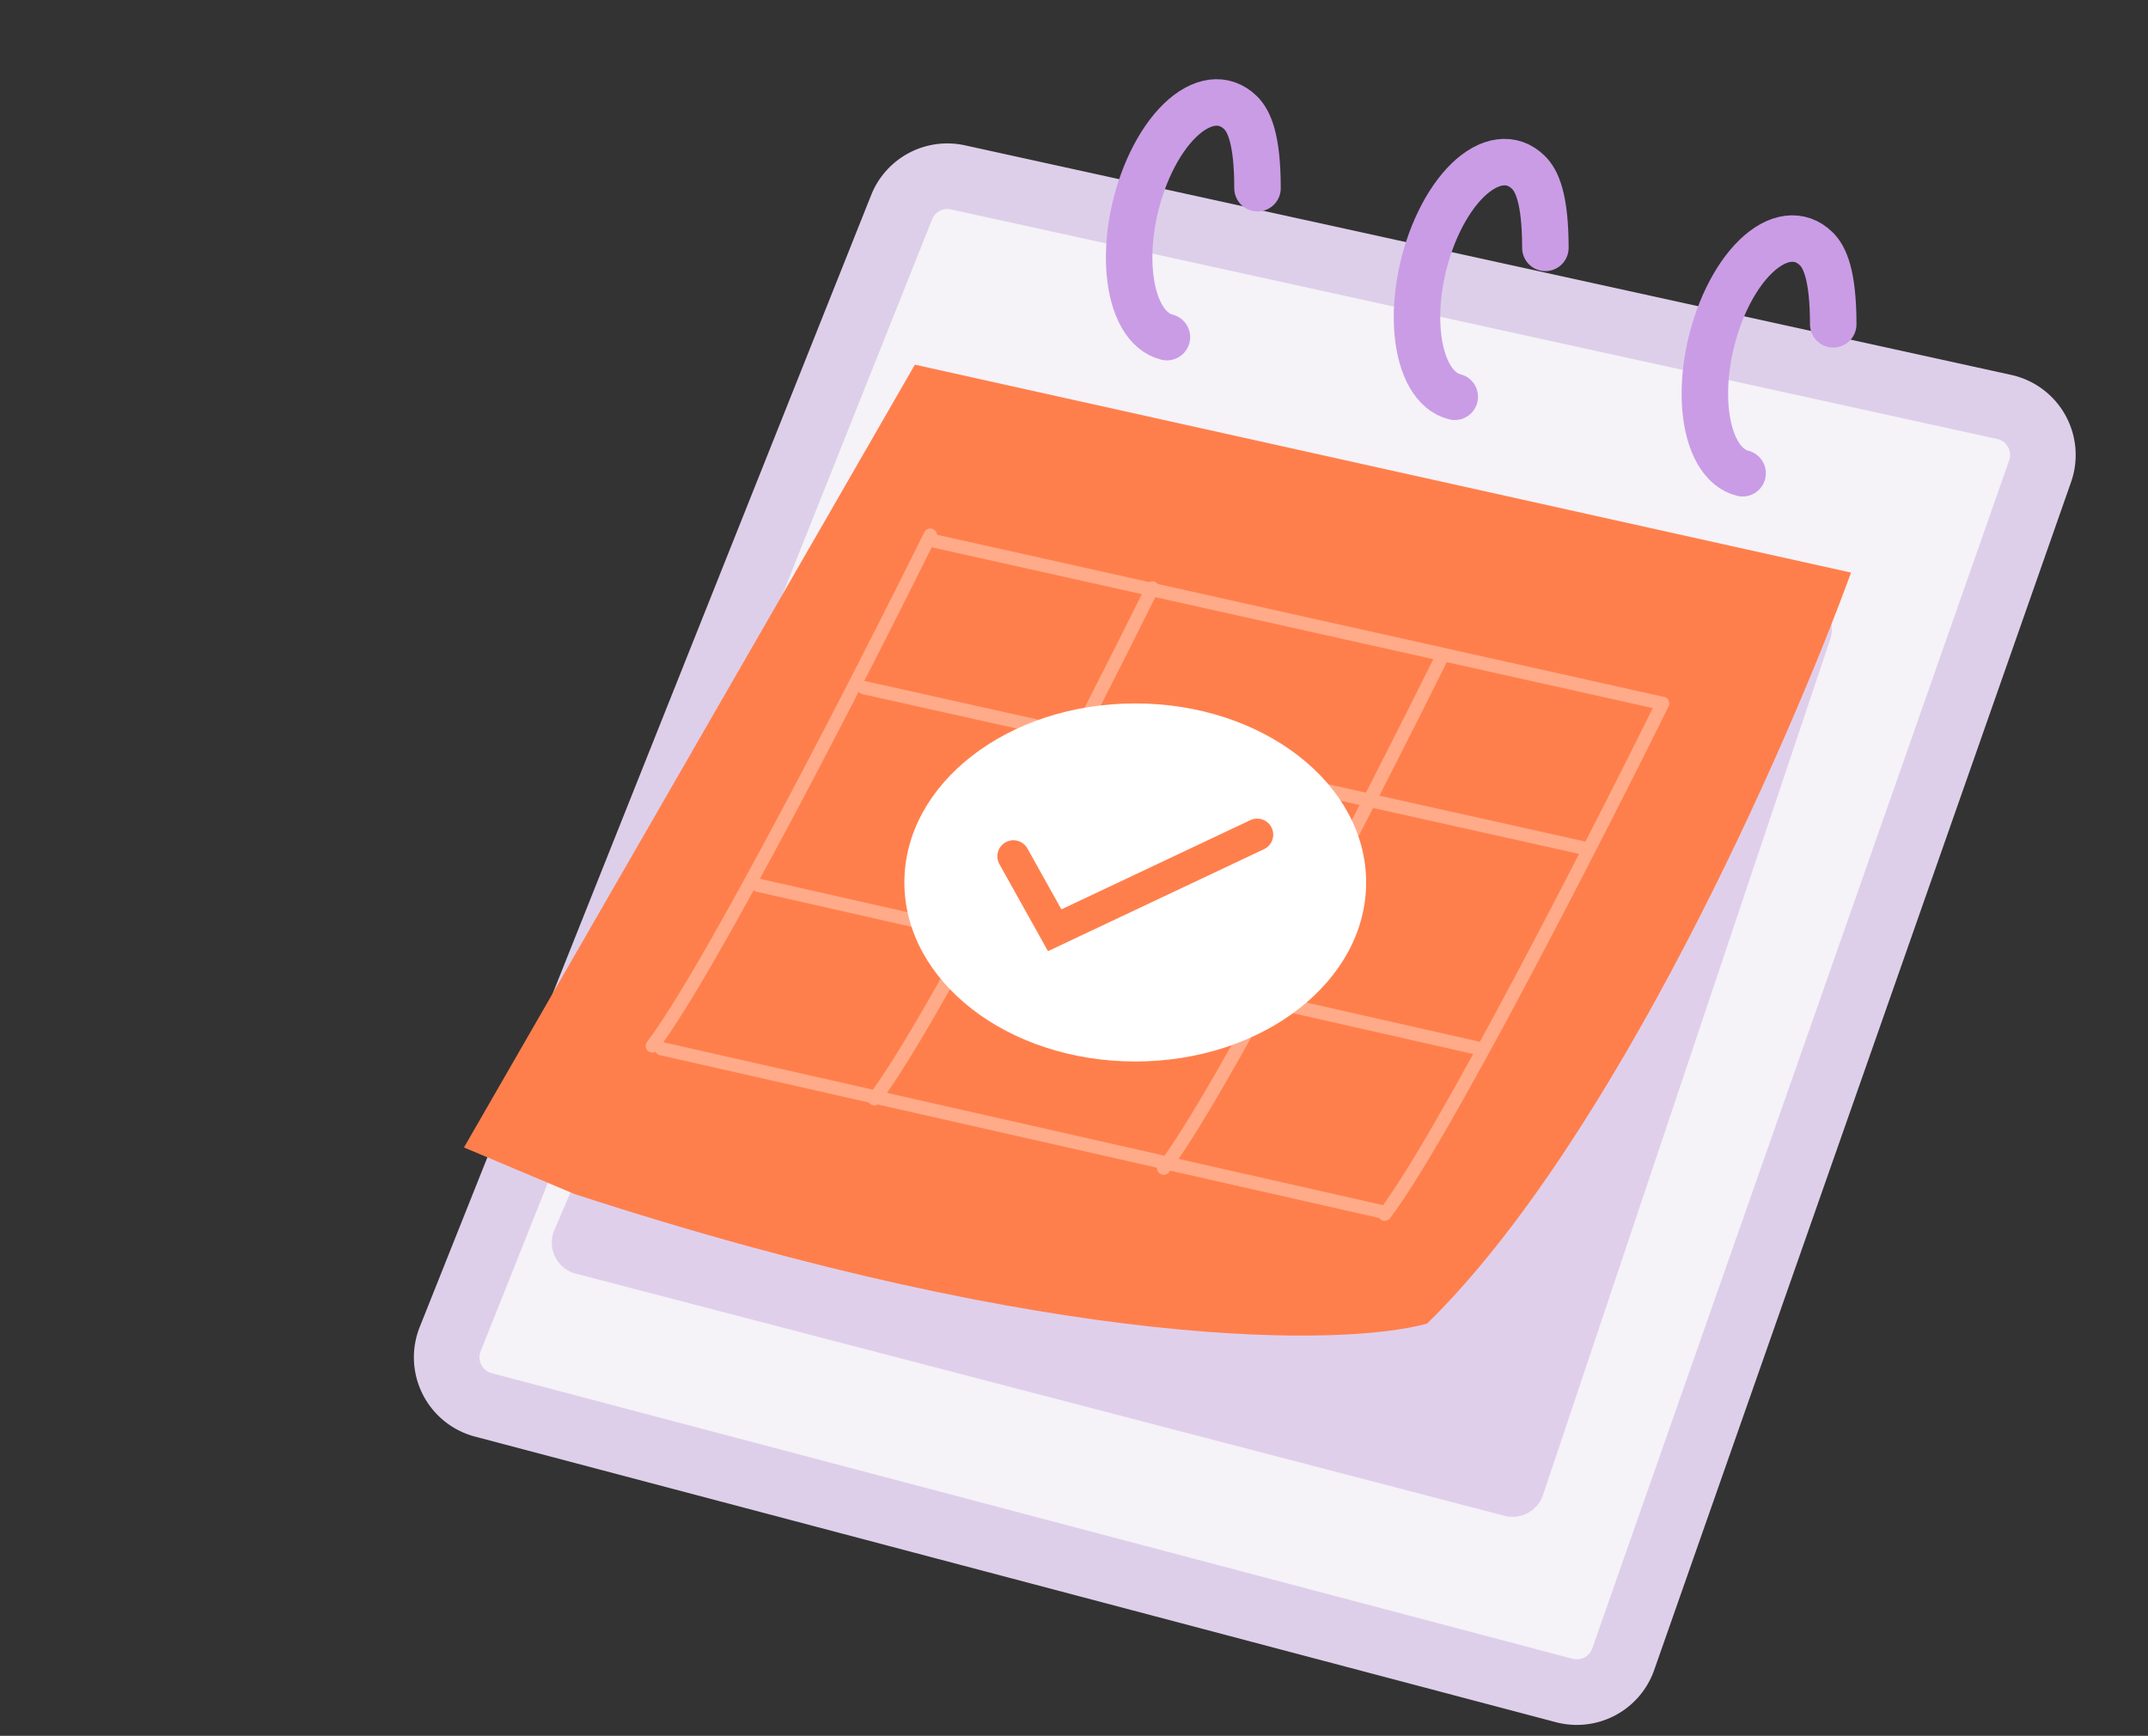 <svg width="120" height="97" fill="none" xmlns="http://www.w3.org/2000/svg"><rect width="100%" height="100%" fill="#333333" stroke="none"/><path d="M50.371 11.576a2.748 2.748 0 013.141-1.666l58.457 12.83a2.748 2.748 0 012.004 3.593l-23.29 66.385a2.748 2.748 0 01-3.295 1.747L27 78.505a2.748 2.748 0 01-1.85-3.674l25.222-63.255z" fill="#F5F2F8" stroke="#DDCFE9" stroke-width="3.664"/><path d="M86.203 83.536l16.038-47.797c.486-1.448-.944-2.801-2.363-2.237L35.695 59.048a1.794 1.794 0 00-.986.96l-3.737 8.723a1.793 1.793 0 001.196 2.441l51.883 13.53a1.793 1.793 0 002.152-1.166z" fill="#E0CFEB"/><path d="M102.415 18.122c0-2.819-.498-3.78-.949-4.221-.45-.441-.996-.631-1.587-.554-.592.077-1.212.42-1.805.997-.594.577-1.142 1.37-1.596 2.312-.455.94-.802 1.999-1.01 3.08-.21 1.083-.273 2.156-.187 3.124.087.968.321 1.802.682 2.427.362.625.839 1.023 1.39 1.158M86.334 13.85c0-2.818-.499-3.78-.95-4.22-.45-.441-.995-.632-1.587-.554-.592.077-1.212.42-1.805.996-.593.577-1.141 1.371-1.596 2.312-.455.94-.802 2-1.01 3.081-.21 1.083-.273 2.155-.186 3.123.086.968.32 1.802.682 2.427.361.626.838 1.023 1.39 1.158M70.252 10.517c0-2.82-.498-3.78-.949-4.222-.45-.44-.996-.63-1.587-.554-.592.078-1.212.42-1.805.997-.594.577-1.142 1.371-1.597 2.312-.454.94-.801 2-1.01 3.081-.209 1.082-.273 2.155-.186 3.123.087.968.32 1.802.682 2.427.362.626.839 1.023 1.39 1.158" stroke="#CA9CE5" stroke-width="2.597" stroke-linecap="round"/><path d="M103.409 31.997L51.11 20.378 25.92 64.12l6.16 2.597c27.163 8.858 43.081 8.52 47.645 7.245 10.405-10.17 20.125-32.213 23.685-41.964z" fill="#FF7F4C"/><g opacity=".34"><path d="M51.951 30.177l40.932 9.131M48.265 38.426l40.41 9.008M51.973 29.905c-3.852 7.78-12.352 24.382-15.528 28.54M64.378 32.86C60.525 40.64 52.026 57.24 48.85 61.398M80.54 36.734c-3.853 7.781-12.352 24.382-15.528 28.54M92.883 39.308c-3.852 7.781-12.351 24.382-15.527 28.54M42.36 49.468l40.404 9.152M36.947 58.599l40.17 9.094" stroke="#fff" stroke-width=".747" stroke-linecap="round"/></g><ellipse cx="63.422" cy="49.312" rx="12.898" ry="10.004" fill="#fff"/><path d="M56.615 47.85l2.306 4.133 11.312-5.342" stroke="#FF7F4C" stroke-width="1.793" stroke-linecap="round"/></svg>
